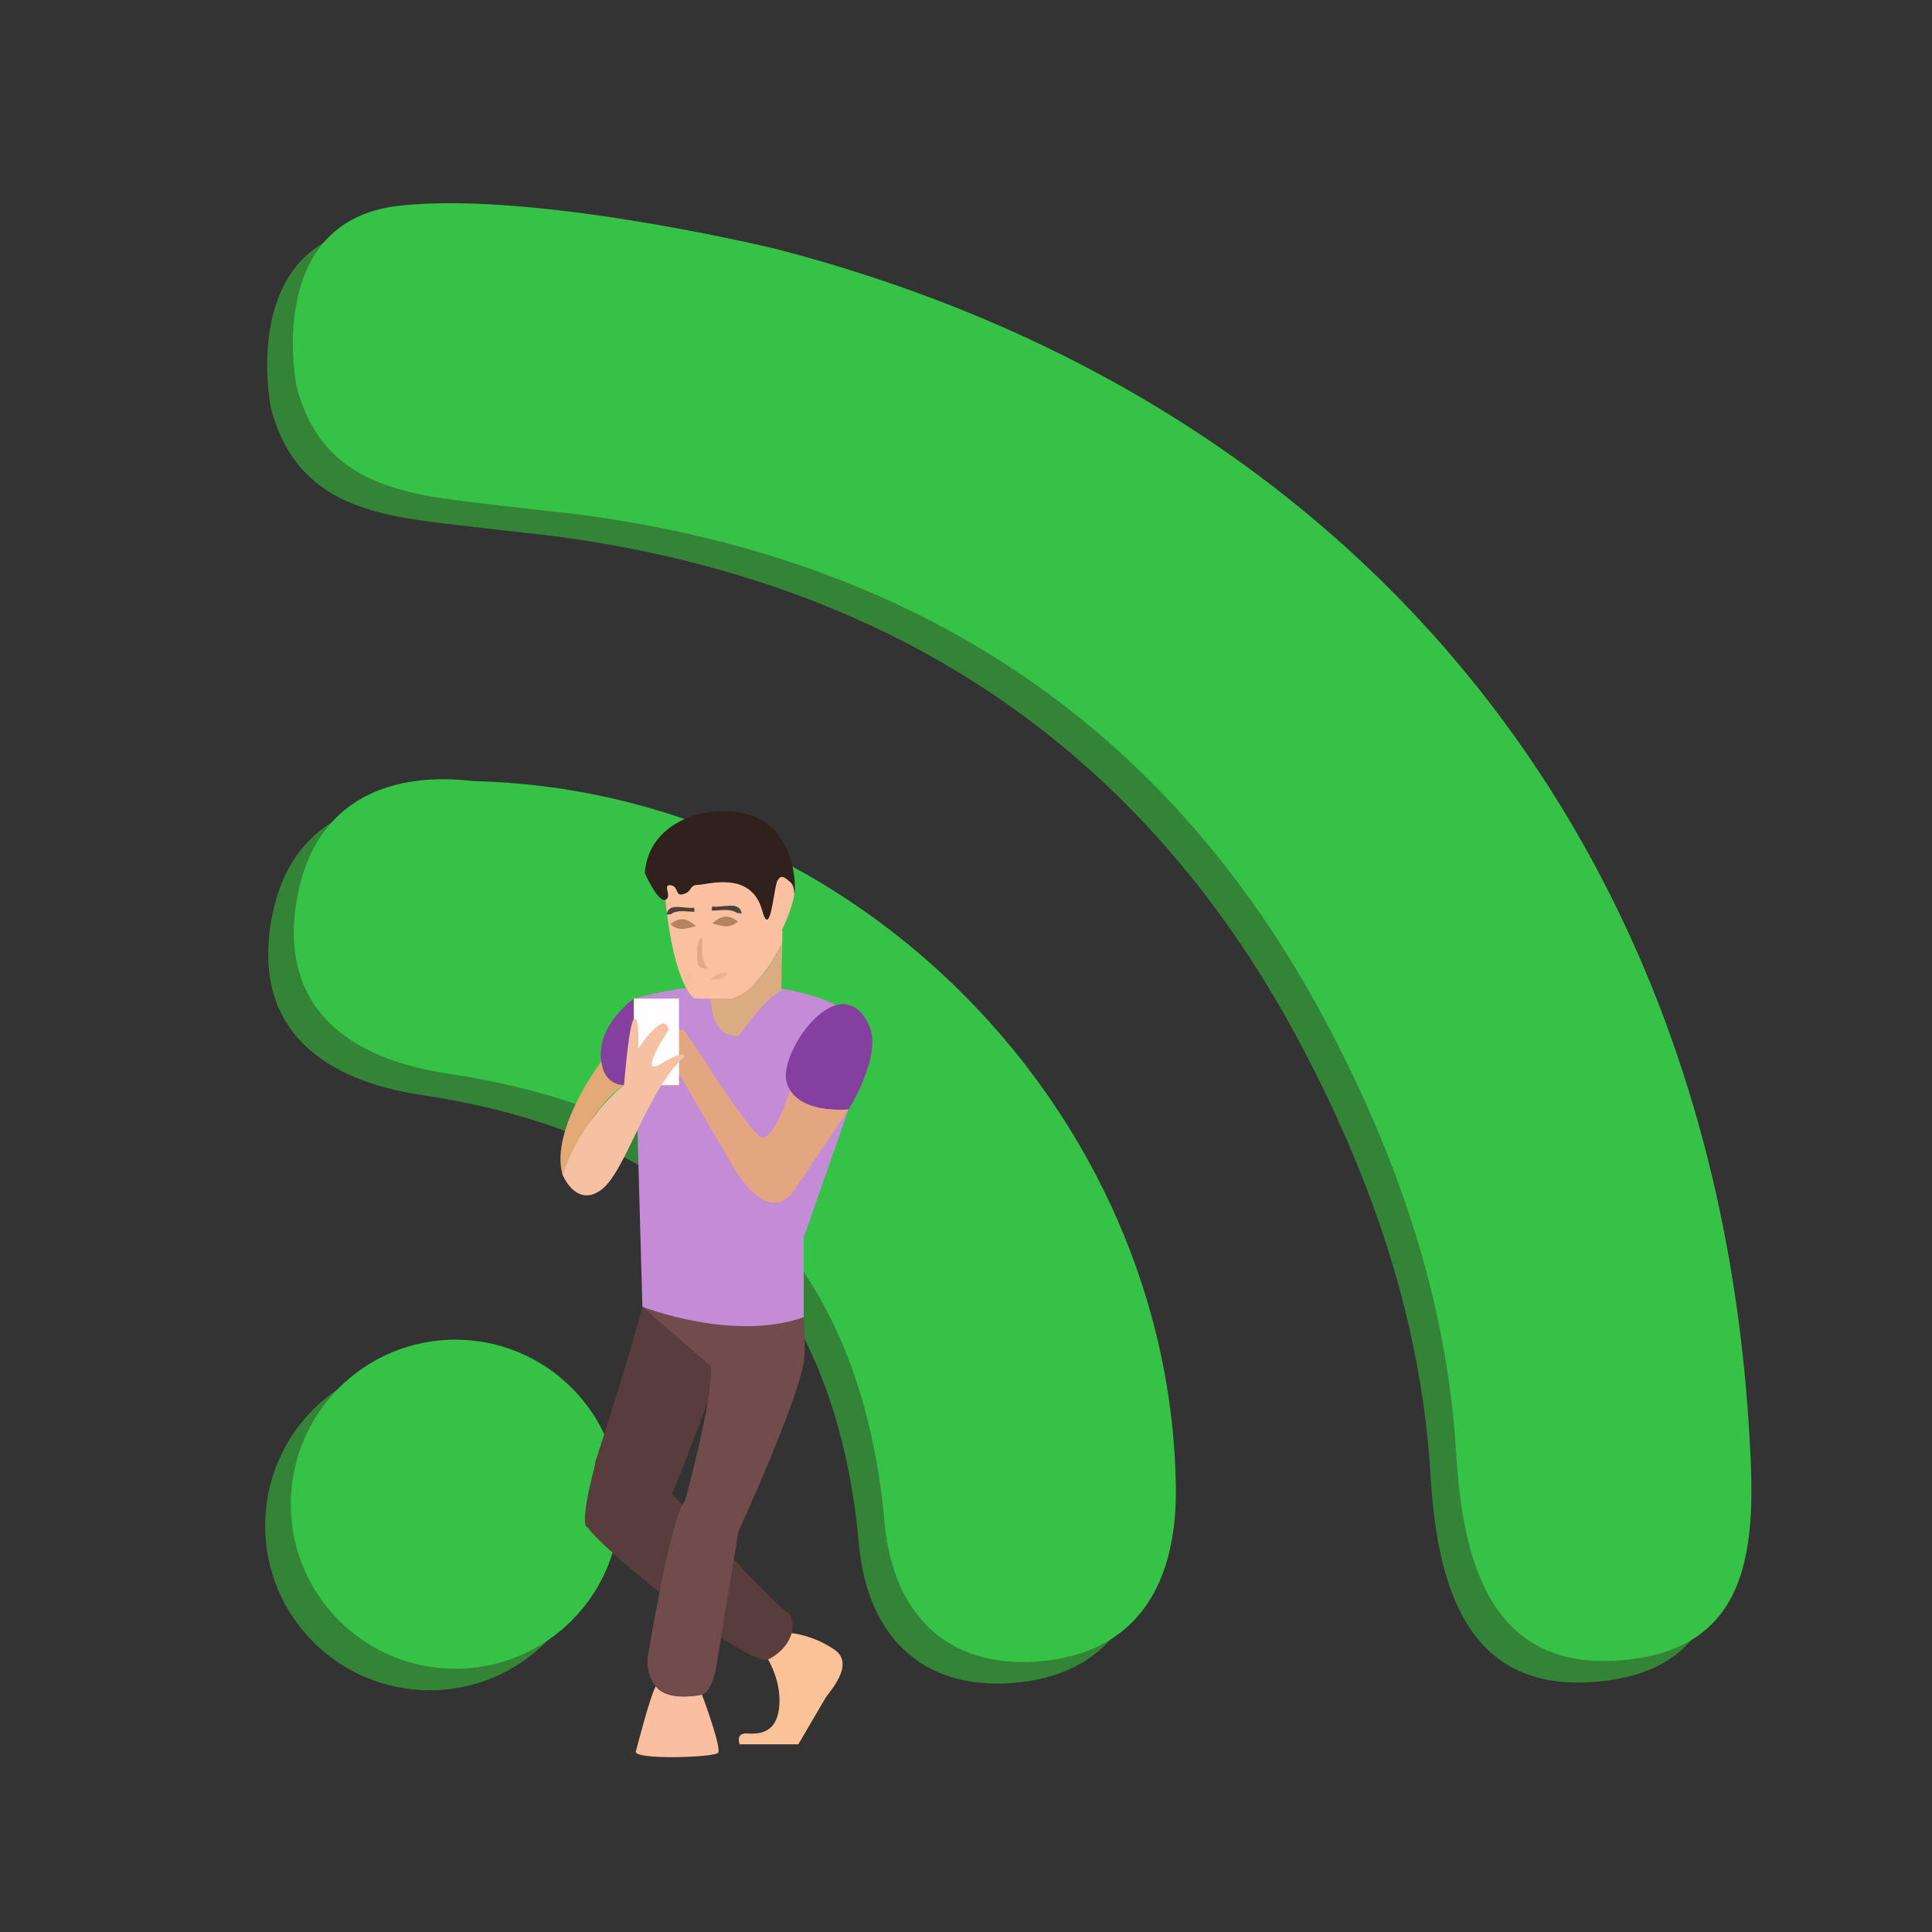 <?xml version="1.0" encoding="utf-8"?>
<!-- Generator: Adobe Illustrator 17.0.0, SVG Export Plug-In . SVG Version: 6.00 Build 0)  -->
<!DOCTYPE svg PUBLIC "-//W3C//DTD SVG 1.1//EN" "http://www.w3.org/Graphics/SVG/1.1/DTD/svg11.dtd">
<svg version="1.1" id="Camada_1" xmlns="http://www.w3.org/2000/svg" xmlns:xlink="http://www.w3.org/1999/xlink" x="0px" y="0px"
	 width="1000px" height="1000px" viewBox="0 0 1000 1000" enable-background="new 0 0 1000 1000" xml:space="preserve">
<rect x="0" y="0" width="1000" height="1000" fill="#333333" stroke="none"/>
<g id="Camada_1_1_">
	<path fill="#348437" d="M387.788,139.847c296.877,76.634,483.604,300.264,503.947,606.694
		c3.884,58.534,5.831,119.276-67.953,124.114c-65.971,4.325-80.036-52.041-83.358-107.349
		c-4.707-78.34-29.561-150.955-65.559-219.736C594.552,390.111,466.56,303.848,296.17,278.783
		c-15.887-2.338-31.919-3.668-47.861-5.66c-44.715-5.585-93.569-6.378-108.086-61.962c0,0-17.367-85.3,52.573-93.454
		S387.788,139.847,387.788,139.847z"/>
	<path fill="#348437" d="M231.559,415.432c198.931,4.476,361.096,172.708,363.786,365.336c0.672,48.017-18.386,84.306-67.02,89.927
		c-47.851,5.53-79.153-20.779-83.734-71.481c-12.54-138.831-91.266-212.224-226.214-232.396
		c-49.758-7.437-87.397-33.003-78.149-89.239C149.38,421.89,192.986,410.73,231.559,415.432z"/>
	<circle fill="#348437" cx="222.414" cy="789.71" r="85.164"/>
	<path fill="#36C147" d="M401.065,128.704c296.877,76.634,483.604,300.264,503.947,606.694
		c3.884,58.534,5.831,119.276-67.953,124.114c-65.971,4.326-80.036-52.041-83.358-107.349
		c-4.707-78.34-29.561-150.955-65.559-219.736C607.83,378.969,479.837,292.705,309.448,267.641
		c-15.887-2.338-31.919-3.668-47.861-5.66c-44.715-5.585-93.569-6.378-108.086-61.962c0,0-17.367-85.3,52.573-93.454
		S401.065,128.704,401.065,128.704z"/>
	<path fill="#36C147" d="M244.836,404.289c198.931,4.476,361.096,172.707,363.786,365.336c0.672,48.017-18.386,84.306-67.02,89.927
		c-47.851,5.53-79.153-20.779-83.734-71.481c-12.54-138.831-91.266-212.224-226.214-232.396
		c-49.758-7.437-87.397-33.003-78.149-89.239C162.658,410.748,206.264,399.588,244.836,404.289z"/>
	<circle fill="#36C147" cx="235.691" cy="778.568" r="85.164"/>
</g>
<g id="Camada_3">
	<path fill="#FABFA1" d="M363.337,877.146c0,0,10.44,27.839,8.313,30.159s-43.788,3.77-42.532-0.773s7.25-28.226,10.343-33.735
		C339.461,872.796,343.908,880.916,363.337,877.146z"/>
	<path fill="#593C3C" d="M308.014,757.059c0,0,17.27-53.1,24.488-80.681l46.14,17.27c0,0-30.674,80.939-30.932,79.65
		s55.549,60.398,61.155,62.138c0,0,2.417,4.108,0.87,9.908c0,0-2.288,9.473-12.18,13.629c-9.892,4.157-84.645-55.388-93.538-68.663
		c0,0-4.769,1.547,3.995-32.221"/>
	<path fill="#724C4C" d="M363.337,877.146c0,0-17.013,3.867-23.876-4.35c0,0-4.833-4.446-4.253-14.693
		c0,0,11.986-73.657,19.333-81.197c0,0,15.273-55.485,13.339-69.791l-35.379-30.739c0,0,45.432,16.819,83.517,5.413
		c0,0,1.083,17.79,0,23.586c-4.302,23.028-33.832,87.383-33.832,87.383L370.78,862.55
		C370.78,862.55,368.654,875.696,363.337,877.146z"/>
	<path fill="#FBC197" d="M397.556,858.974c0,0,9.473-4.156,12.18-13.629c0,0,10.44,0.677,22.039,8.41
		c11.6,7.733-3.577,23.006-4.64,25.326l-13.919,23.779h-30.352c0,0-2.417-5.896,3.673-5.606c6.09,0.29,15.176,0.193,16.723-13.243
		S397.556,858.974,397.556,858.974z"/>
	<path fill="#C48BD6" d="M332.502,676.377c0,0,46.785,18.366,83.517,5.413v-41.372l23.199-66.117l-6.381-54.052
		c-7.945-4.343-46.572-19.288-104.782-3.366L332.502,676.377z"/>
	<path fill="#853F9E" d="M406.739,557.288c0,0-0.58,18.849,32.479,17.013c0,0,17.786-28.322,10.536-43.692
		C435.742,500.904,406.256,539.696,406.739,557.288z"/>
	<path fill="#E3A680" d="M408.945,564.286c0,0,4.882,11.433,30.272,10.015l-28.354,42.145c0,0-11.986,20.364-31.963-13.533
		l-25.261-43.305l-7.604-13.791l4.124-12.76h3.738c0,0,11.342,16.239,13.275,19.719c1.933,3.48,23.844,36.474,27.581,36.088
		S403.934,580.176,408.945,564.286z"/>
	<path fill="#853F9E" d="M328.055,516.883c0,0-19.784,14.113-16.819,32.543c2.965,18.43,18.021,10.565,18.025,10.701
		C329.265,560.264,328.055,516.883,328.055,516.883z"/>
	<path fill="#E3A977" d="M311.236,549.427c0,0-26.679,35.121-20.106,58.513c0,0,13.919-35.1,31.899-46.259
		C323.029,561.681,312.589,562.057,311.236,549.427z"/>
	<rect x="328.055" y="516.883" fill="#FFFDFF" width="23.392" height="44.798"/>
	<path fill="#F6C1A3" d="M291.13,607.94c0,0,6.934,17.206,19.803,8.12s23.695-51.522,43.221-68.969c0,0,1.353-4.537-11.793,3.432
		c-13.146,7.968,3.673-17.464,3.673-17.464s-0.773-11.728-15.659,9.537c0,0,0.775-16.052-2.029-15.275
		c-2.804,0.776-5.317,34.361-5.317,34.361S302.439,576.621,291.13,607.94z"/>
	<path fill="#DBAC82" d="M367.977,516.883c0,0-0.483,20.686,14.499,19.236c0,0,11.432-17.204,21.882-23.633l0.576-24.666
		c0,0-10.375,24.23-26.421,29.063H367.977z"/>
	<path fill="#F9C19F" d="M367.977,516.883h-8.313c0,0-10.536-4.833-15.273-51.135v-18.173l9.376-7.153l7.636-1.45l19.333,1.063
		l8.313,2.127l5.8,2.223l4.93,2.9l6.476,2.997l2.513,1.643l2.127,4.06l0.612,3.802c0,0,0.082,7.201-6.573,21.073v6.96
		c0,0-11.632,25.39-26.421,29.063H367.977z"/>
	<path fill="#31211C" d="M333.758,451.926c0,0,6.766,15.273,10.633,13.823s-1.837-8.216,2.707-7.54
		c4.544,0.676,2.03,5.993,6.766,4.543c4.736-1.45,2.61-4.64,7.443-4.736c4.833-0.097,27.496-7.564,33.155,13.146
		c4.253,15.563,5.993-11.213,7.83-15.079c1.837-3.867,4.06-1.74,6.186,0c2.126,1.74,2.354,3.033,2.724,6.591
		c0.37,3.558,5.106-50.67-47.189-41.873C364.014,420.8,335.595,425.537,333.758,451.926z"/>
	<path fill="#51413D" d="M381.509,472.556c-3.753-2.561-8.67-1.117-13.119-1.284c0.068-0.697,0.136-1.396,0.204-2.094
		c5.369,0.831,14.064-3.105,15.331,3.602C383.11,472.738,382.305,472.663,381.509,472.556z"/>
	<path fill="#B5835F" d="M368.749,477.976c5.126-4.649,8.671-4.461,13.187-1.01C377.895,480.718,374.052,479.46,368.749,477.976z"/>
	<path fill="#E3A984" d="M360.744,494.844c0.425-3.395-0.616-7.178,2.604-9.832c0.273,5.419-0.818,10.993,2.756,16.25
		C360.008,501.648,361.449,497.491,360.744,494.844z"/>
	<path fill="#E8B48E" d="M376.591,503.347c-2.074,4.337-4.914,3.475-9.181,3.82C370.806,503.948,373.198,503.329,376.591,503.347z"
		/>
	<path fill="#51413D" d="M347.254,473.164c3.499-2.538,8.082-1.107,12.229-1.272c-0.064-0.691-0.127-1.383-0.19-2.075
		c-5.004,0.824-13.11-3.077-14.291,3.57C345.761,473.344,346.512,473.27,347.254,473.164z"/>
	<path fill="#B5835F" d="M360.177,479.343c-5.126-4.649-8.671-4.461-13.187-1.01C351.031,482.086,354.875,480.827,360.177,479.343z"
		/>
</g>
</svg>

